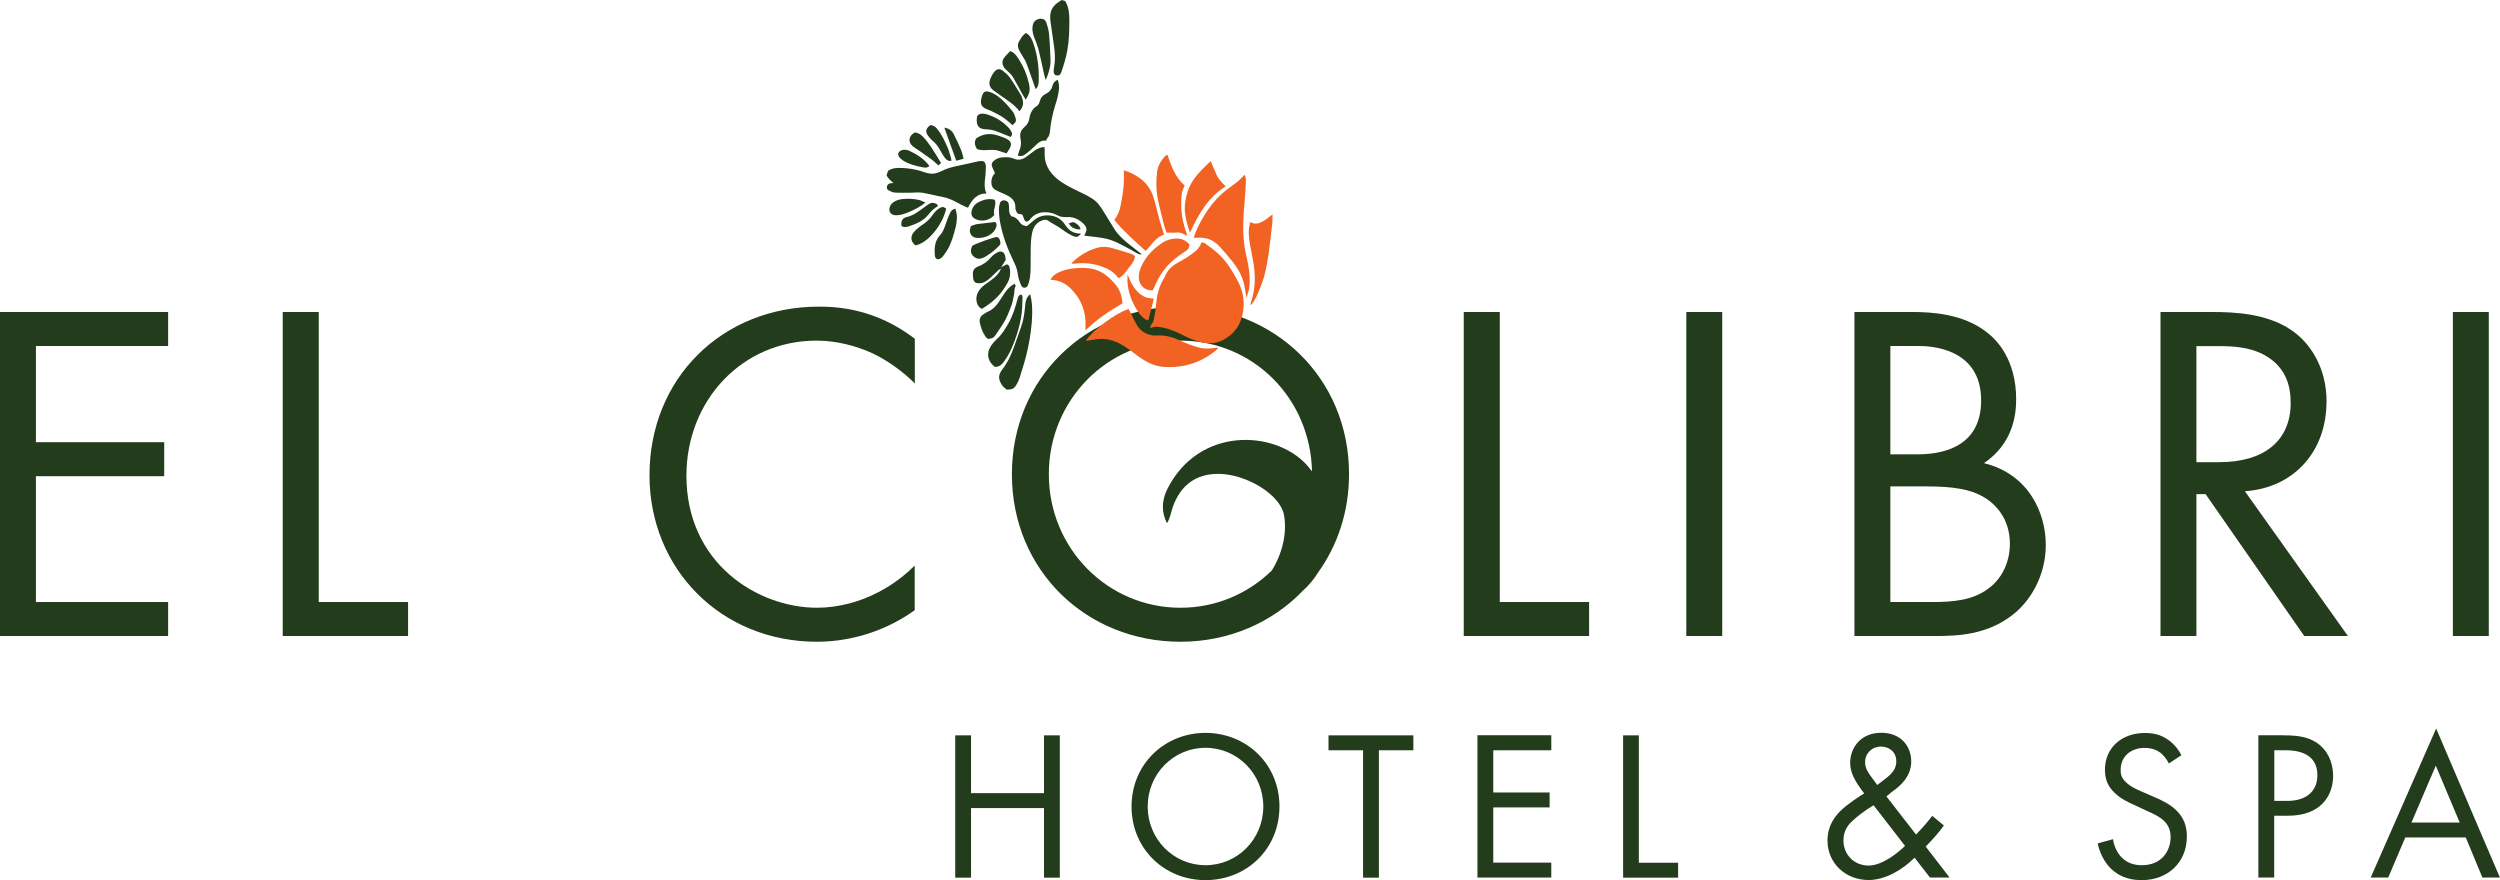 <?xml version="1.0" encoding="UTF-8"?><svg id="Layer_1" xmlns="http://www.w3.org/2000/svg" viewBox="0 0 222.75 78.42"><defs><style>.cls-1{fill:#f26223;}.cls-2{fill:#f26222;}.cls-3{fill:#223c1c;}</style></defs><g><path class="cls-3" d="M86.52,70.67h6.5v-5.15h1.41v12.68h-1.41v-6.2h-6.5v6.2h-1.41v-12.68h1.41v5.15Z"/><path class="cls-3" d="M100.82,71.86c0-3.78,2.95-6.56,6.59-6.56s6.59,2.77,6.59,6.56-2.93,6.56-6.59,6.56-6.59-2.79-6.59-6.56Zm1.44,0c0,2.91,2.3,5.23,5.15,5.23s5.15-2.32,5.15-5.23-2.3-5.23-5.15-5.23-5.15,2.32-5.15,5.23Z"/><path class="cls-3" d="M122.86,66.85v11.35h-1.41v-11.35h-3.08v-1.33h7.56v1.33h-3.08Z"/><path class="cls-3" d="M138.22,66.85h-5.17v3.76h5.02v1.33h-5.02v4.92h5.17v1.33h-6.58v-12.68h6.58v1.33Z"/><path class="cls-3" d="M146.02,65.52v11.35h3.5v1.33h-4.9v-12.68h1.41Z"/><path class="cls-3" d="M173.2,73.55c-.34,.48-.84,1.08-1.62,1.88l2.13,2.76h-1.75l-1.37-1.77c-1.1,1.1-2.64,1.99-4.09,1.99-2.07,0-3.67-1.5-3.67-3.52,0-1.37,.72-2.2,1.14-2.62,.67-.67,1.86-1.41,2.13-1.58-.85-1.1-1.25-1.86-1.25-2.72,0-1.33,.93-2.68,2.76-2.68s2.68,1.27,2.68,2.55c0,.59-.17,1.43-1.18,2.3-.32,.28-.21,.13-1.03,.82l2.64,3.4c.68-.72,1.08-1.18,1.44-1.67l1.03,.85Zm-6.27-1.8c-.93,.57-1.43,.99-1.79,1.31-.36,.32-.89,.84-.89,1.82,0,1.25,.93,2.24,2.24,2.24s2.78-1.29,3.25-1.75l-2.81-3.63Zm.34-1.81l.84-.65c.72-.57,.85-1.03,.85-1.46,0-.89-.7-1.31-1.37-1.31-.78,0-1.41,.59-1.41,1.39,0,.55,.27,.91,.51,1.25l.57,.78Z"/><path class="cls-3" d="M193.25,68.03c-.17-.34-.46-.72-.74-.95-.25-.19-.7-.44-1.43-.44-1.25,0-2.13,.78-2.13,1.96,0,.49,.13,.78,.48,1.1,.38,.38,.85,.59,1.33,.8l1.22,.53c.74,.32,1.43,.67,1.96,1.2,.65,.65,.91,1.39,.91,2.3,0,2.34-1.73,3.89-4.01,3.89-.84,0-1.88-.17-2.76-1.03-.63-.61-1.01-1.48-1.18-2.24l1.37-.38c.09,.67,.4,1.24,.76,1.62,.55,.55,1.18,.7,1.82,.7,1.73,0,2.55-1.24,2.55-2.51,0-.57-.17-1.06-.63-1.48-.36-.34-.85-.57-1.52-.87l-1.14-.53c-.49-.23-1.12-.5-1.69-1.05-.55-.53-.87-1.12-.87-2.07,0-1.96,1.5-3.27,3.55-3.27,.78,0,1.41,.15,2.03,.57,.51,.34,.95,.85,1.23,1.41l-1.12,.74Z"/><path class="cls-3" d="M203.53,65.52c1.27,0,2.34,.15,3.19,.89,.93,.8,1.16,1.92,1.16,2.72,0,1.79-1.12,3.55-4.01,3.55h-1.24v5.51h-1.41v-12.68h2.3Zm-.89,5.84h1.16c1.67,0,2.68-.84,2.68-2.3,0-2.01-1.88-2.21-2.79-2.21h-1.05v4.5Z"/><path class="cls-3" d="M219.71,74.62h-5.4l-1.52,3.57h-1.56l5.83-13.28,5.68,13.28h-1.56l-1.48-3.57Zm-.55-1.33l-2.13-5.07-2.17,5.07h4.29Z"/></g><g><polygon class="cls-3" points="0 56.67 14.98 56.67 14.98 53.64 3.2 53.64 3.2 42.43 14.63 42.43 14.63 39.4 3.2 39.4 3.2 30.83 14.98 30.83 14.98 27.8 0 27.8 0 56.67"/><polygon class="cls-3" points="28.4 27.8 25.19 27.8 25.19 56.67 36.36 56.67 36.36 53.64 28.4 53.64 28.4 27.8"/><path class="cls-3" d="M57.87,42.34c0,8.35,6.36,14.84,14.93,14.84,2.16,0,5.5-.52,8.7-2.81v-3.98c-.52,.52-1.69,1.6-3.33,2.42-1.51,.78-3.42,1.34-5.37,1.34-5.28,0-11.64-3.94-11.64-11.77,0-6.67,4.93-12.03,11.6-12.03,1.69,0,3.46,.43,4.98,1.13,1.47,.69,2.86,1.77,3.77,2.68v-3.98c-3.46-2.64-6.79-2.86-8.53-2.86-8.66,0-15.11,6.41-15.11,15.02Z"/><path class="cls-3" d="M105.18,27.32c-8.31,0-15.02,6.32-15.02,14.93s6.67,14.93,15.02,14.93c4.34,0,8.21-1.73,10.94-4.58,.51-.47,.95-.98,1.3-1.56,1.75-2.43,2.78-5.44,2.78-8.8,0-8.61-6.71-14.93-15.02-14.93Zm-11.73,14.93c0-6.62,5.24-11.9,11.73-11.9s11.58,5.15,11.72,11.65c-.17-.21-.32-.42-.51-.62-2.81-3.04-9.54-3.41-12.37,2.17-.51,1-.56,2.08-.04,3.07,.29-.48,.35-.97,.51-1.43,.7-1.99,2.1-2.99,4.11-2.97,2.47,.03,5.49,1.85,5.81,3.69,.28,1.61-.16,3.42-1.09,4.92-2.11,2.06-4.97,3.32-8.14,3.32-6.49,0-11.73-5.28-11.73-11.9Z"/><polygon class="cls-3" points="133.63 27.8 130.42 27.8 130.42 56.67 141.59 56.67 141.59 53.64 133.63 53.64 133.63 27.8"/><rect class="cls-3" x="150.25" y="27.8" width="3.2" height="28.87"/><path class="cls-3" d="M176.78,41.26c2.55-1.73,2.86-4.24,2.86-5.67,0-3.51-1.69-5.28-2.6-5.97-2.12-1.69-5.02-1.82-6.62-1.82h-5.19v28.87h7.18c1.99,0,4.63-.09,6.93-1.9,1.56-1.21,2.94-3.46,2.94-6.23s-1.47-6.28-5.5-7.27Zm-8.35-10.43h2.51c.91,0,5.58,.09,5.58,4.85,0,4.46-3.98,4.8-5.67,4.8h-2.42v-9.65Zm8.74,21.6c-1.39,1.08-3.2,1.21-5.06,1.21h-3.68v-10.3h3.29c2.29,0,3.81,.26,4.89,.87,1.13,.61,2.47,1.95,2.47,4.24,0,1.73-.78,3.16-1.9,3.98Z"/><path class="cls-3" d="M207.3,35.81c0-3.07-1.47-5.28-3.16-6.41-2.16-1.47-5.06-1.6-7.01-1.6h-4.63v28.87h3.2v-12.64h.82l8.79,12.64h3.89l-9.18-12.9c4.37-.3,7.27-3.55,7.27-7.96Zm-11.6,5.37v-10.34h1.95c1.39,0,2.86,.09,4.16,.82,1.82,1.04,2.29,2.64,2.29,4.24,0,3.38-2.38,5.28-6.36,5.28h-2.03Z"/><rect class="cls-3" x="218.55" y="27.8" width="3.2" height="28.87"/></g><g><path class="cls-2" d="M102.49,29.16c.03-.08,.04-.17,.09-.23,.18-.2,.22-.46,.27-.7,.08-.38,.13-.77,.16-1.16,.08-.82,.27-1.6,.72-2.3,.06-.09,.09-.21,.14-.31,.26-.51,.67-.85,1.17-1.11,.51-.27,1-.58,1.45-.95,.26-.21,.44-.46,.55-.78,.24-.06,.4,.13,.56,.24,.77,.52,1.44,1.16,1.96,1.94,.27,.41,.52,.84,.75,1.28,.34,.66,.52,1.37,.5,2.11-.05,1.39-.62,2.5-1.91,3.14-.6,.3-1.25,.31-1.89,.16-.62-.14-1.19-.41-1.76-.7-.53-.26-1.08-.5-1.67-.61-.34-.06-.69-.14-1.03,.05l-.06-.07Z"/><path class="cls-2" d="M96.75,30.36c.59-.92,2.63-2.46,3.81-2.83,.22,.44,.45,.88,.67,1.32,.14,.26,.32,.49,.56,.67,.39,.29,.85,.4,1.31,.37,.77-.04,1.46,.17,2.15,.5,.49,.23,1,.41,1.52,.56,.49,.15,.99,.12,1.5,.05,.08-.01,.15-.02,.29-.03-.1,.12-.15,.2-.22,.25-1.35,1.1-2.89,1.58-4.62,1.47-.93-.06-1.7-.49-2.43-1.04-.47-.35-.93-.72-1.44-.99-.64-.35-1.34-.53-2.08-.44-.33,.04-.65,.09-1.02,.15Z"/><path class="cls-2" d="M106.36,21.18c.19-.66,.5-1.22,.82-1.78,.55-.95,1.23-1.8,2.1-2.48,.15-.12,.32-.24,.47-.35,.19-.14,.39-.27,.57-.43,.2-.18,.38-.37,.58-.58,.13,.28,.12,.59,.1,.88-.03,.81-.12,1.61-.18,2.42-.09,1.34-.08,2.67,.24,3.99,.2,.85,.34,1.73,.27,2.62-.03,.38-.18,.71-.27,1.07-.09-.48-.14-.95-.26-1.4-.18-.66-.53-1.25-.95-1.79-.4-.51-.82-1-1.26-1.46-.51-.53-1.15-.76-1.89-.71-.1,0-.2,0-.34,0Z"/><path class="cls-2" d="M102.08,22.36c-.99-.89-1.96-1.75-2.8-2.76,.44-.53,.56-1.18,.67-1.83,.08-.43,.14-.85,.17-1.29,.03-.43,.01-.86,.02-1.31,1.21,.4,2.19,1.07,2.62,2.36,.22,.66,.35,1.35,.54,2.03,.12,.45,.28,.88,.42,1.34-.52,.17-.91,.57-1.26,1.04-.11,.15-.26,.28-.39,.42Z"/><path class="cls-2" d="M93.6,24.93c.14-.27,.32-.44,.54-.56,.51-.29,1.07-.42,1.65-.47,.58-.05,1.17-.06,1.75,.11,.76,.22,1.32,.72,1.82,1.3,.42,.49,.61,1.07,.65,1.72-1.17,.68-2.3,1.43-3.29,2.4,0-.1-.01-.21,0-.32,.06-1.32-.37-2.46-1.31-3.39-.48-.48-1.06-.77-1.81-.79Z"/><path class="cls-2" d="M104.02,13.79c.34,1.02,.7,2.01,1.52,2.73,0,.03,0,.06-.01,.09-.27,.44-.27,.93-.28,1.41-.02,.9,.11,1.83,.55,2.98-.31-.11-.56-.32-.91-.28-.3,.03-.61,0-.96,0-.07-.22-.16-.47-.23-.73-.18-.72-.37-1.44-.52-2.16-.17-.84-.19-1.69-.08-2.54,.07-.51,.32-.96,.67-1.34,.06-.07,.16-.11,.24-.16Z"/><path class="cls-2" d="M107.88,14.36c.17,.4,.33,.81,.51,1.2,.18,.41,.48,.72,.82,1.04-1.57,.98-2.43,2.5-3.18,4.12-.22-.61-.4-1.21-.45-1.84-.06-.65,.06-1.27,.27-1.9,.33-.97,1.02-1.65,1.72-2.34,.1-.1,.2-.19,.31-.29Z"/><path class="cls-2" d="M102.71,25.86c-.66,.07-1.2-.4-1.24-1.08-.03-.54,.18-1.01,.44-1.46,.39-.68,.95-1.2,1.58-1.64,.48-.33,1.02-.47,1.6-.41,.35,.04,.65,.24,.89,.51,0,.27-.1,.45-.33,.59-.64,.41-1.25,.86-1.74,1.44-.39,.46-.7,.97-.95,1.52-.07,.16-.15,.32-.24,.53Z"/><path class="cls-2" d="M111.42,27.16c.02-.11,.02-.16,.04-.21,.37-1.1,.42-2.22,.25-3.35-.09-.59-.22-1.18-.33-1.77-.11-.63-.19-1.27-.01-1.91,0-.03,0-.06-.01-.11,.05,0,.11,0,.15,.03,.41,.18,.78,.03,1.12-.18,.25-.15,.47-.35,.75-.56,0,.31,0,.57-.02,.82-.11,.86-.19,1.72-.31,2.58-.14,.91-.27,1.81-.59,2.67-.23,.6-.45,1.21-.79,1.76-.05,.08-.13,.15-.23,.26Z"/><path class="cls-2" d="M99.65,24.78c-.43-.61-1.02-.89-1.68-1.1-.75-.24-1.51-.27-2.28-.19-.05,0-.1,0-.23,0,.09-.11,.13-.17,.19-.22,.62-.55,1.31-.97,2.11-1.19,.45-.13,.89-.1,1.32,.02,.59,.16,1.18,.35,1.77,.54,.1,.03,.18,.11,.27,.17-.02,.48-.34,.78-.59,1.11-.24,.32-.45,.68-.88,.87Z"/><path class="cls-1" d="M100.46,24.44c.2,.5,.4,.99,.76,1.4,.39,.45,.85,.76,1.48,.75,.02,0,.05,.02,.1,.05-.15,.6-.31,1.21-.46,1.82,0,.03-.06,.05-.1,.08-.37-.15-.61-.42-.82-.74-.57-.84-.92-1.76-.97-2.78,0-.19,.01-.38,.02-.58Z"/><g><path class="cls-3" d="M79.11,15.24c.33-.25,.72-.29,1.11-.28,.69,.02,1.37,.11,2.03,.35,.19,.07,.38,.12,.57,.15,.39,.06,.75-.05,1.1-.23,.44-.23,.92-.35,1.41-.45,.47-.09,.93-.22,1.4-.31,.31-.06,.62-.19,.95-.08,.25,.29,.14,.63,.14,.94,0,.31-.07,.61-.08,.92-.02,.33,0,.67,.15,.99-.87,0-1.29,.56-1.64,1.27-.21-.09-.41-.16-.59-.26-.51-.28-1.01-.57-1.59-.68-.63-.12-1.26-.29-1.9-.4-.33-.05-.67,0-1.01,0-.48,0-.95,.02-1.43-.01-.19-.01-.37-.11-.54-.19-.13-.06-.2-.19-.16-.35,.04-.16,.12-.25,.28-.28,.08-.02,.17-.02,.3-.03-.14-.12-.25-.21-.35-.31-.1-.11-.18-.24-.27-.36l.13-.41Z"/><path class="cls-3" d="M94.91,.1c.31,.51,.37,1.09,.37,1.66,0,.91-.02,1.82-.18,2.72-.12,.67-.32,1.32-.54,1.96-.08,.24-.22,.32-.44,.28-.15-.03-.25-.16-.24-.39,0-.21,.06-.42,.08-.62,.06-.49,.03-.98-.03-1.47-.09-.68-.19-1.36-.29-2.04-.03-.21-.07-.42-.07-.63-.02-.67,.31-1.15,.89-1.47,.05-.03,.08-.06,.13-.1l.33,.1Z"/><path class="cls-3" d="M101.72,22.69c-.35-.03-.6-.24-.88-.39-.81-.44-1.6-.92-2.52-1.08-.56-.1-1.13-.15-1.7-.22,0-.03,.01-.08,.03-.11,.22-.36,.21-.62-.07-.91-.4-.41-.87-.66-1.47-.64-.32,.01-.63,0-.93-.17-.32-.18-.68-.26-1.06-.26-.51,0-.94,.17-1.27,.55-.11,.13-.2,.27-.41,.29-.27-.12-.18-.46-.4-.66-.12-.01-.3,.03-.42-.14-.11-.15-.15-.29-.15-.47,.02-.46-.23-.78-.6-1-.2-.12-.43-.21-.65-.31-.18-.08-.36-.15-.53-.25-.25-.15-.36-.38-.36-.67,0-.31,.08-.58,.32-.81-.08-.19-.16-.38-.25-.58-.08-.19-.04-.35,.11-.5,.24-.22,.53-.33,.85-.34,.32-.02,.65-.03,.96,.11,.47,.21,.85,.06,1.22-.23,.2-.16,.4-.31,.61-.46,.27-.19,.55-.34,.93-.33,0,.15,0,.3,0,.44-.06,1,.37,1.77,1.12,2.39,.59,.49,1.28,.81,1.96,1.14,.42,.2,.84,.4,1.22,.66,.44,.29,.72,.74,1,1.19,.29,.47,.58,.94,.87,1.41,.33,.55,.8,.98,1.29,1.38,.37,.3,.75,.58,1.12,.88,.02,.02,.03,.04,.05,.09Z"/><path class="cls-3" d="M96.31,20.84c-.29,.31-.41,.32-.73,.18-.49-.21-.88-.55-1.32-.83-.27-.17-.56-.31-.83-.5-.22-.16-.42-.12-.63-.03-.56,.23-.78,.7-.87,1.26-.13,.79-.09,1.59-.1,2.39,0,.65,.02,1.3-.18,1.92-.03,.08-.04,.17-.09,.24-.14,.22-.42,.23-.55,0-.1-.18-.16-.39-.23-.59-.05-.16-.08-.33-.1-.5-.05-.4-.2-.76-.38-1.12-.55-1.14-.99-2.31-1.21-3.56-.06-.34-.08-.7-.09-1.05,0-.18,.04-.36,.09-.54,.05-.17,.19-.26,.35-.26,.2,0,.39,.11,.43,.28,.03,.16,.04,.33,.04,.5,0,.23,.02,.45,.21,.65,.32,.04,.56,.24,.74,.53,.13,.2,.33,.31,.63,.34,.16-.13,.36-.28,.54-.45,.34-.3,.74-.49,1.19-.51,.7-.03,1.29,.24,1.67,.82,.33,.51,.72,.81,1.41,.8Z"/><path class="cls-3" d="M90.68,13.88c.07-.22,.11-.39,.18-.56,.12-.31,.14-.63,.07-.96-.09-.41,.01-.75,.34-1.03,.25-.21,.4-.47,.45-.79,.07-.45,.25-.84,.66-1.09,.16-.1,.23-.29,.28-.47,.07-.28,.24-.48,.49-.6,.33-.16,.54-.39,.63-.75,.06-.23,.2-.43,.46-.51,.2,.49,.11,.98,.01,1.46-.06,.29-.16,.57-.25,.86-.22,.74-.38,1.5-.45,2.27-.02,.2-.06,.42-.22,.58-.06,.06-.07,.15-.12,.25-.31-.06-.57,.07-.79,.27-.2,.18-.39,.37-.59,.55-.18,.16-.37,.31-.56,.44-.16,.11-.34,.13-.59,.07Z"/><path class="cls-3" d="M91.79,26.22c.16,.6,.19,1.16,.18,1.71-.02,1.06-.17,2.1-.39,3.13-.19,.9-.47,1.78-.75,2.66-.06,.17-.14,.34-.23,.49-.23,.42-.37,.49-.89,.51-.13-.11-.32-.23-.43-.4-.36-.56-.35-.92,.05-1.44,.48-.62,.79-1.32,1.05-2.05,.21-.59,.42-1.17,.62-1.76,.2-.59,.29-1.2,.34-1.82,.03-.36,.08-.74,.44-1.03Z"/><path class="cls-3" d="M88.64,32.69c-.44-.35-.68-.79-.57-1.36,.04-.18,.13-.36,.23-.52,.15-.22,.33-.43,.52-.6,.43-.38,.71-.86,1-1.34,.41-.7,.64-1.47,.85-2.25,.05-.19,.11-.36,.37-.37,.02,.07,.07,.16,.07,.25-.02,.61-.03,1.23-.14,1.84-.12,.7-.33,1.38-.57,2.04-.23,.62-.5,1.22-.89,1.76-.2,.29-.43,.57-.89,.55Z"/><path class="cls-3" d="M90.41,25.27c.04,.11,.1,.2,.08,.24-.15,.27-.09,.57-.16,.84-.07,.29-.1,.59-.21,.86-.21,.56-.42,1.13-.75,1.64-.22,.33-.42,.66-.65,.98-.2,.29-.29,.32-.7,.37-.07-.07-.18-.15-.24-.25-.25-.37-.39-.79-.48-1.22-.06-.3,.05-.55,.32-.72,.12-.07,.23-.17,.36-.22,.56-.23,.89-.67,1.19-1.15,.29-.45,.56-.91,1.01-1.23,.06-.04,.12-.07,.23-.13Z"/><path class="cls-3" d="M90.84,9.92c-.45-.6-1.08-.98-1.67-1.4-.19-.14-.39-.27-.58-.41-.49-.34-.51-.71-.32-1.17,.09-.2,.2-.4,.35-.57,.21-.24,.46-.27,.71-.08,.24,.19,.48,.39,.66,.64,.34,.48,.64,1,.95,1.5,.09,.14,.14,.31,.18,.47,.1,.38-.02,.71-.29,1.01Z"/><path class="cls-3" d="M89.24,23.79l.45-.23c.15,0,.22,.11,.25,.23,.08,.26,.07,.52,.04,.79-.04,.37-.23,.67-.42,.97-.43,.71-1.01,1.27-1.7,1.73-.13,.09-.26,.17-.37,.24-.54-.25-.64-1.02-.3-1.57,.16-.25,.37-.45,.62-.63,.23-.16,.46-.32,.68-.5,.3-.24,.56-.51,.7-.88l.05-.16Z"/><path class="cls-3" d="M93.17,7.11c-.07-.23-.13-.4-.16-.58-.16-.71-.3-1.43-.48-2.13-.1-.39-.28-.77-.41-1.15-.13-.36-.19-.73-.07-1.11,.07-.22,.22-.36,.43-.43,.36-.11,.65-.01,.76,.33,.1,.32,.2,.65,.23,.98,.07,.75,.09,1.51,.13,2.26,.03,.62-.15,1.19-.41,1.83Z"/><path class="cls-3" d="M90.01,4.55c.39,.15,.58,.44,.76,.72,.42,.65,.72,1.35,.89,2.1,.08,.33,.13,.67,0,1-.06,.15-.15,.29-.26,.51-.13-.21-.23-.35-.31-.5-.28-.51-.55-1.02-.84-1.52-.12-.2-.31-.36-.48-.53-.09-.09-.19-.17-.27-.27-.22-.28-.25-.62-.04-.9,.15-.21,.35-.39,.55-.6Z"/><path class="cls-3" d="M91.41,2.93c.42,.26,.56,.62,.68,.98,.35,1.03,.49,2.11,.46,3.19,0,.28,0,.6-.28,.84-.07-.2-.13-.39-.2-.58-.21-.6-.41-1.2-.64-1.79-.1-.25-.27-.46-.4-.7-.07-.12-.14-.24-.21-.37-.17-.31-.17-.61,.04-.91,.09-.13,.15-.27,.25-.39,.08-.1,.2-.18,.31-.27Z"/><path class="cls-3" d="M90.2,11.15c-.39-.37-.81-.73-1.3-.97-.29-.14-.57-.3-.87-.41-.58-.21-.72-.46-.58-1.06,.02-.07,.04-.14,.06-.2,.13-.35,.28-.43,.65-.32,.5,.15,.89,.48,1.25,.82,.3,.29,.57,.61,.83,.94,.11,.14,.17,.32,.23,.5,.11,.34,.05,.45-.26,.7Z"/><path class="cls-3" d="M84.31,18.59c-.36,1.54-1.72,3.13-2.76,3.27-.41-.34-.46-.81-.1-1.21,.24-.26,.52-.48,.81-.67,.32-.22,.59-.47,.81-.79,.2-.28,.41-.54,.73-.69,.07-.03,.17-.07,.24-.05,.1,.02,.19,.09,.27,.14Z"/><path class="cls-3" d="M89.24,23.79l-.05,.16c-.07,.03-.15,.05-.21,.1-.3,.27-.58,.58-.89,.83-.24,.19-.5,.37-.84,.36-.31,0-.45-.08-.53-.37-.03-.12-.02-.25-.03-.38-.04-.37,.11-.62,.47-.75,.45-.16,.82-.44,1.13-.8,.07-.07,.13-.15,.21-.21,.12-.09,.25-.18,.39-.25,.31-.15,.55-.05,.66,.28,.04,.13,.04,.27,.06,.4l-.38,.61Z"/><path class="cls-3" d="M85.13,18.6c.05,.24,.13,.46,.13,.67,0,.32-.03,.65-.11,.96-.17,.67-.35,1.34-.69,1.95-.13,.24-.31,.46-.47,.69-.02,.02-.03,.05-.06,.06-.13,.08-.24,.21-.42,.16-.2-.07-.21-.25-.22-.42-.05-.63,.02-1.24,.48-1.73,.3-.33,.42-.76,.56-1.17,.09-.28,.21-.55,.33-.82,.08-.17,.21-.3,.47-.36Z"/><path class="cls-3" d="M87.06,13.3c-.2-.32-.28-.62-.09-.96,.55-.39,1.17-.49,1.83-.3,.32,.1,.65,.2,.94,.36,.38,.21,.42,.48,.21,.85-.07,.12-.16,.24-.26,.41-.16-.05-.37-.1-.58-.18-.32-.13-.65-.14-.99-.12-.35,.03-.7,.05-1.05-.07Z"/><path class="cls-3" d="M90.06,12.21c-.41-.16-.81-.33-1.21-.49-.33-.13-.68-.19-1.03-.2-.71-.02-.86-.44-.77-1.1,.02-.16,.2-.27,.37-.29,.14-.01,.28,0,.41,.03,.8,.22,1.49,.64,2.06,1.24,.1,.11,.18,.25,.25,.39,.06,.12,.05,.24-.09,.41Z"/><path class="cls-3" d="M88.59,19.16c-.47,.55-1.22,.6-1.69,.35-.3-.16-.39-.37-.33-.69,.08-.39,.3-.65,.66-.83,.44-.22,.9-.32,1.4-.19,.2,.46-.2,.9-.03,1.37Z"/><path class="cls-3" d="M88.84,21.11c.3,.17,.3,.42,.29,.66-.35,.41-.75,.73-1.19,1.01-.12,.08-.24,.15-.37,.2-.3,.12-.57,.1-.82-.13-.25-.23-.3-.49-.18-.8,.02-.05,.04-.1,.06-.15,.31-.2,1.93-.78,2.22-.79Z"/><path class="cls-3" d="M82.46,18.05c-.49,.39-1.01,.65-1.54,.87-.35,.14-.71,.27-1.1,.26-.52-.01-.66-.41-.54-.74,.07-.2,.19-.34,.36-.45,.26-.16,.55-.24,.84-.26,.46-.04,.92-.02,1.38,.08,.2,.04,.38,.16,.61,.25Z"/><path class="cls-3" d="M83.85,14.53l-.25,.2c-.2-.18-.39-.36-.59-.52-.37-.27-.75-.53-1.13-.8-.17-.12-.36-.22-.52-.35-.49-.4-.42-.95,.16-1.26,.3,.03,.53,.19,.74,.41,.51,.53,.88,1.17,1.27,1.79,.1,.17,.2,.34,.32,.53Z"/><path class="cls-3" d="M80.32,20.15c-.06-.43,.07-.72,.43-.8,.69-.15,1.2-.6,1.75-.99,.12-.08,.23-.17,.35-.23,.23-.11,.51-.05,.69,.13,.02,.02,.02,.08,.03,.09-.15,.11-.3,.21-.43,.32-.14,.13-.28,.28-.4,.43-.45,.57-1.08,.84-1.74,1.06-.21,.07-.44,.13-.68-.03Z"/><path class="cls-3" d="M84.77,14.33c-.28,.04-.44-.08-.56-.24-.16-.22-.31-.44-.43-.68-.17-.31-.36-.6-.64-.83-.15-.13-.29-.27-.41-.43-.31-.39-.27-.68,.16-1,.25,0,.44,.13,.6,.32,.42,.51,.69,1.1,.95,1.7,.13,.3,.2,.62,.3,.93,.02,.06,.02,.13,.03,.23Z"/><path class="cls-3" d="M86.52,20.14c.15-.05,.31-.13,.47-.16,.55-.08,1.11-.13,1.69-.2,.19,.18,.11,.43,.01,.62-.33,.66-1.21,.88-1.78,.78-.32-.06-.55-.41-.49-.73,.02-.1,.06-.19,.09-.31Z"/><path class="cls-3" d="M82.8,14.79c-.2,.21-.47,.14-.68,.1-.56-.12-1.13-.26-1.63-.57-.14-.09-.28-.2-.37-.33-.18-.25-.09-.49,.21-.6,.24-.09,.48-.05,.7,.05,.69,.32,1.32,.73,1.78,1.35Z"/><path class="cls-3" d="M84.14,11.37c.44,.08,.69,.29,.84,.58,.24,.46,.45,.94,.66,1.43,.1,.24,.15,.51,.22,.76l-.66,.18-1.06-2.95Z"/><path class="cls-3" d="M95.22,19.91c.23-.06,.36-.15,.45-.11,.27,.12,.51,.28,.61,.62-.27,.07-.5-.05-.71-.14-.11-.04-.18-.18-.35-.36Z"/></g></g></svg>